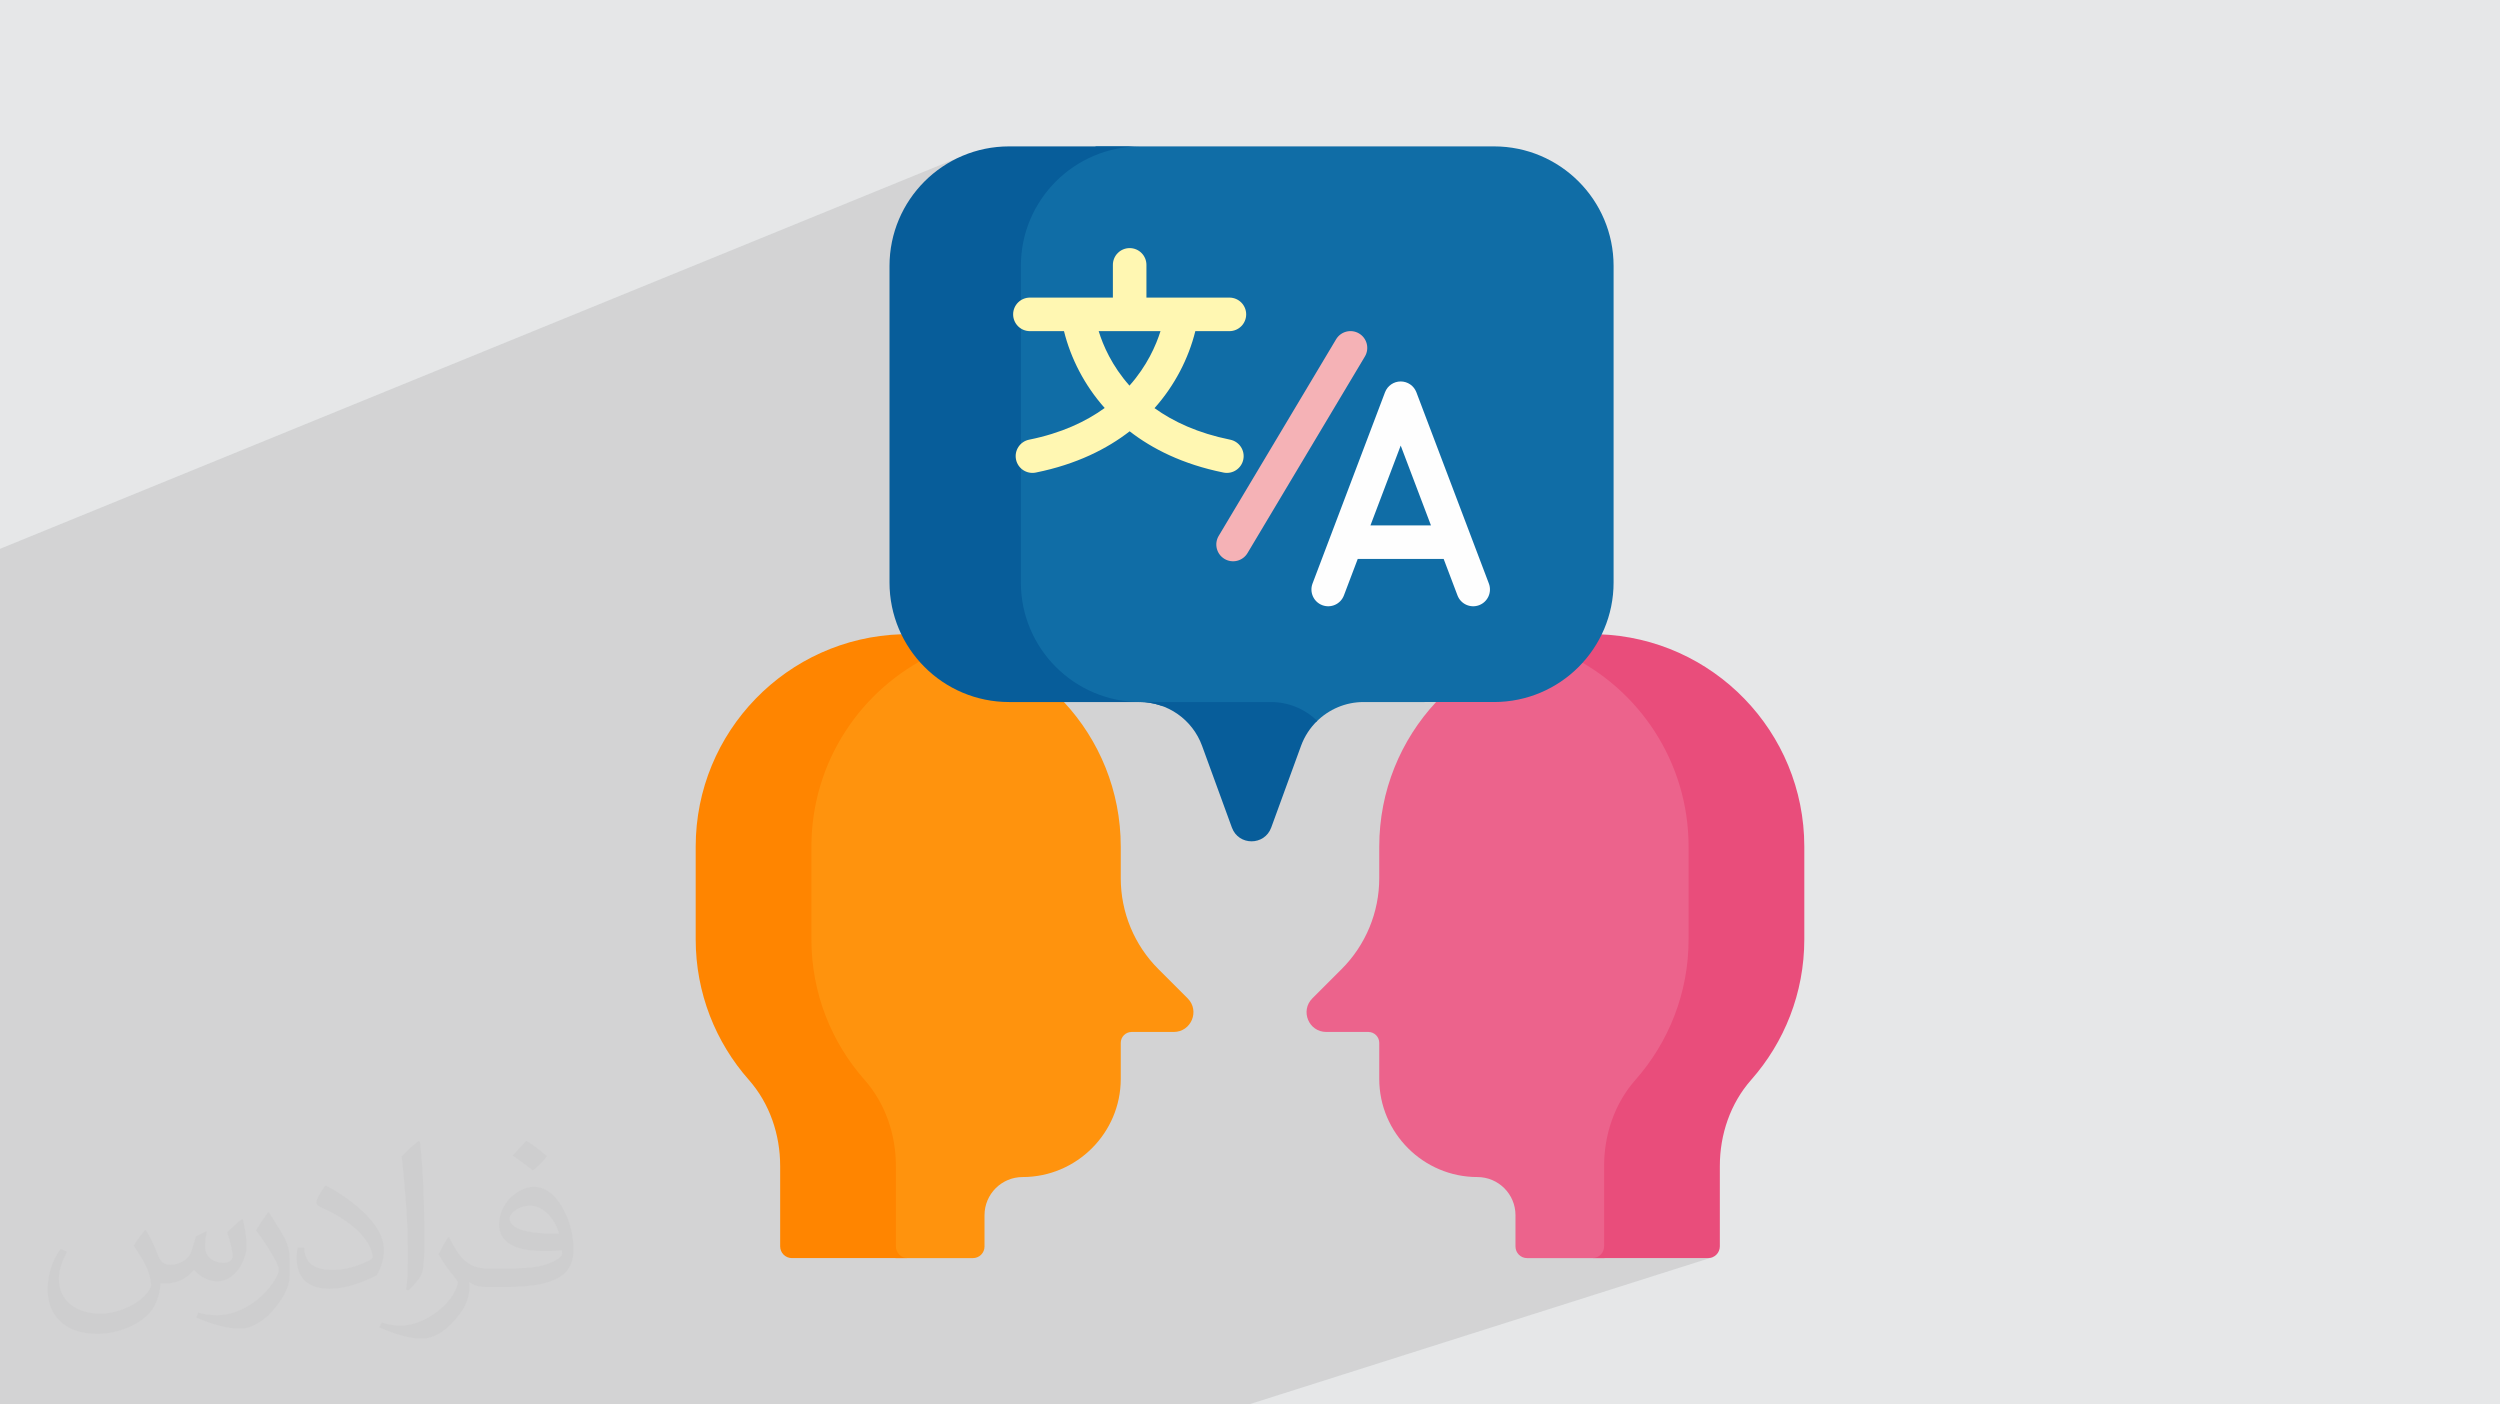 <?xml version="1.0" encoding="UTF-8"?>
<!DOCTYPE svg PUBLIC "-//W3C//DTD SVG 1.1//EN" "http://www.w3.org/Graphics/SVG/1.1/DTD/svg11.dtd">
<!-- Creator: CorelDRAW -->
<svg xmlns="http://www.w3.org/2000/svg" xml:space="preserve" width="94.192mm" height="52.917mm" version="1.1" style="shape-rendering:geometricPrecision; text-rendering:geometricPrecision; image-rendering:optimizeQuality; fill-rule:evenodd; clip-rule:evenodd"
viewBox="0 0 9419.16 5291.66"
 xmlns:xlink="http://www.w3.org/1999/xlink"
 xmlns:xodm="http://www.corel.com/coreldraw/odm/2003">
 <defs>
  <style type="text/css">
   <![CDATA[
    .fil0 {fill:#E6E7E8}
    .fil10 {fill:#FEFEFE;fill-rule:nonzero}
    .fil9 {fill:#FFF7B2;fill-rule:nonzero}
    .fil11 {fill:#F5B2B6;fill-rule:nonzero}
    .fil3 {fill:#EC638C;fill-rule:nonzero}
    .fil4 {fill:#E94D7B;fill-rule:nonzero}
    .fil8 {fill:#075D9A;fill-rule:nonzero}
    .fil7 {fill:#106DA6;fill-rule:nonzero}
    .fil6 {fill:#FF8500;fill-rule:nonzero}
    .fil5 {fill:#FF930D;fill-rule:nonzero}
    .fil2 {fill:#373435;fill-opacity:0.031}
    .fil1 {fill:#2B2A29;fill-opacity:0.102}
   ]]>
  </style>
 </defs>
 <g id="Layer_x0020_1">
  <polygon class="fil0" points="-0,0 9419.16,0 9419.16,5291.66 -0,5291.66 "/>
  <polygon class="fil1" points="5391.37,1979.54 6452.75,4736.61 4704.33,5291.66 -0,5291.66 -0,2067.77 3616.59,591.48 "/>
  <path class="fil2" d="M549.37 4634.7c17.98,27.25 29.64,53.44 41.02,82.55 8.46,16.94 12.95,48.16 52.65,48.16 11.63,0 28.32,-3.43 43.13,-11.63 16.66,-8.74 29.36,-21.97 35.99,-42.06l15.87 -53.44 38.63 -19.05 2.64 2.64c-5.28,20.12 -6.6,39.42 -6.6,54.51 0,44.7 38.63,61.65 69.32,61.65 17.98,0 34.14,-8.74 34.14,-25.15 0,-21.16 -8.99,-57.15 -20.65,-89.43 17.98,-17.98 35.99,-35.99 56.62,-50.55l3.17 1.6c8.99,38.1 14.02,75.67 14.02,100.81 0,24.61 -10.85,51.87 -19.84,69.6 -18.52,34.92 -51.33,62.71 -91.01,62.71 -30.15,0 -63.75,-15.09 -86.79,-43.13l-1.32 0c-21.69,27 -55.3,51.33 -109.02,51.33l-16.66 0c-2.64,35.46 -10.31,60.58 -21.97,83.08 -32,62.43 -127,106.63 -216.43,106.63 -124.36,0 -186.79,-71.7 -186.79,-167.21 0,-59 19.3,-113.77 48.95,-152.65l24.33 10.06c-18.52,35.46 -30.96,68.78 -30.96,101.6 0,89.43 72.77,132.03 156.64,132.03 77.8,0 174.09,-49.48 191.57,-106.88 -6.6,-62.71 -30.15,-92.07 -66.14,-149.22 10.85,-19.05 24.87,-38.1 42.34,-58.47l3.17 0 0 0 0 0 -0.02 -0.09zm1434.3 -336.55c26.19,16.41 51.87,35.71 76.99,57.94 -14.02,19.84 -31.5,37.85 -53.19,53.72 -25.15,-20.37 -50.27,-37.85 -75.95,-56.36 17.45,-19.58 34.67,-38.35 52.12,-55.3l0 0 0 0 0 0 0 0 0 0 0.03 0zm13.49 244.48c-42.34,0 -76.99,27.79 -76.99,48.41 0,44.2 84.66,57.94 186,57.4 -12.7,-51.87 -57.15,-105.84 -109.02,-105.84l0.01 0.03zm-95 236.55c55.04,0 103.2,-1.6 139.95,-10.85 41.02,-10.31 75.67,-30.96 75.67,-45.24 0,-3.71 0,-8.2 -1.32,-11.91 -23.01,2.11 -49.48,2.11 -72.49,2.11 -74.6,0 -131.75,-16.94 -154.25,-58.75 -5.56,-11.63 -9.52,-24.61 -9.52,-39.42 0,-40.49 17.45,-79.91 48.16,-107.16 25.65,-22.48 53.97,-36.5 82.8,-36.5 52.12,0 93.65,41.81 122.76,107.7 15.87,35.99 26.72,77.52 26.72,129.92 0,34.92 -9.52,64.29 -31.22,85.98 -40.49,39.17 -115.09,53.97 -229.39,53.97l-51.87 0 0 0 -13.49 0c-28.32,0 -48.69,-5.03 -64.82,-17.45l-2.64 0c0.79,6.6 1.32,12.95 1.32,19.05 0,25.65 -8.46,58.47 -25.65,84.66 -50.8,75.41 -105.84,108.2 -153.47,108.2 -48.16,0 -107.16,-18.52 -160.35,-42.6l9.52 -18.52c17.2,7.14 41.02,11.91 73.81,11.91 85.98,0 198.96,-82.55 212.98,-163.25 -3.17,-6.6 -8.99,-15.34 -17.2,-24.61 -25.15,-29.9 -41.02,-54.76 -55.83,-80.95 12.7,-25.15 24.33,-45.24 35.18,-63.5l4.5 -0.53c36.78,74.88 70.1,117.73 144.45,117.73l11.63 0 0 0 53.97 0 0 0 0 0 0 0 0 0 0 0 0.09 0.01zm-372.55 79.11c6.35,-34.39 6.88,-73.02 6.88,-109.02l0 -53.44c0,-99.75 -12.7,-244.73 -23.01,-339.19 17.98,-19.3 43.13,-42.06 62.97,-57.4l5.82 1.6c13.49,118.8 16.66,256.39 16.66,383.64 0,33.35 -1.32,65.89 -4.5,89.69 -1.85,30.15 -19.3,52.91 -56.62,87.83l-8.2 -3.71zm-383.38 -157.42c1.85,46.84 24.87,83.62 105.31,83.62 50.01,0 92.33,-12.95 139.17,-35.18 8.46,-3.71 12.95,-8.74 12.95,-12.95 0,-29.36 -22.48,-68.25 -60.32,-103.71 -36.78,-33.35 -85.47,-62.71 -130.96,-82.3 -15.62,-6.6 -20.65,-13.49 -20.65,-20.12 0,-13.49 17.98,-41.81 32.82,-62.18l5.03 -0.53c52.12,27.25 110.34,67.74 153.47,112.7 39.17,41.53 63.5,83.62 63.5,129.39 0,33.86 -10.31,65.61 -27,95.25 -57.15,28.83 -118.01,50.8 -178.33,50.8 -73.28,0 -123.29,-34.39 -123.29,-115.09 0,-8.74 0,-22.22 3.17,-39.7l25.15 0 0 0 0 0 0 0 0 0 0 0 -0.02 0zm-132.57 -133.1l45.52 73.56c16.66,27.25 32.28,56.9 32.28,103.71l0 59.79c0,48.41 -30.96,100.28 -80.95,151.61 -39.17,34.67 -73.81,49.48 -105.84,49.48 -47.62,0 -102.13,-14.81 -165.1,-41.81l7.14 -18.52c19.84,5.28 42.85,9.78 71.17,9.78 90.5,-0.53 183.08,-66.67 225.42,-147.37 5.03,-9.27 6.88,-17.98 6.88,-24.08 0,-9.27 -5.03,-19.58 -8.99,-28.83 -23.01,-43.38 -48.69,-83.08 -76.99,-119.86 14.81,-23.29 29.64,-45.77 45.77,-68l3.71 0.53 0 0 0 0 0 0 0 0 0 0 -0.02 0.01z"/>
  <g id="_3157062990160">
   <path class="fil3" d="M4944.51 3761.49l110.24 -110.24c90.79,-90.78 141.79,-213.91 141.79,-342.3l0 -119.01c0,-210.65 81.3,-402.05 214.07,-544.91l106.43 -54.67 185.41 14.75 233.7 -160.66 208.76 104.68 206.29 300.38 92.89 429.81 -58.99 518.31 -269.69 480.38 -44.95 432.63c0,0 -11.03,12.66 -25.36,29.46l-291.62 0.01c-24.09,0 -43.63,-19.53 -43.63,-43.64l0 -118.06c0,-79.5 -64.47,-143.72 -143.72,-143.72 -203.27,0 -369.58,-166.31 -369.58,-369.57l0 -136.02c0,-22.68 -18.38,-41.06 -41.06,-41.06l-158.56 -0.01c-66.04,0 -99.11,-79.85 -52.42,-126.54z"/>
   <path class="fil4" d="M6043.77 4695.83l0 -302.8c0,-118.71 39.56,-235.56 118.11,-324.58 124.55,-141.11 200.14,-326.45 200.14,-529.46 0,-32.53 0,-307.54 0,-349.05 0,-319.46 -187.1,-595.17 -457.66,-723.66l34.06 -23.41 85.01 -53.21c430.13,13.81 774.6,366.79 774.6,800.28l0 349.05c0,203.02 -75.59,388.35 -200.13,529.46 -78.56,89.02 -118.12,205.88 -118.12,324.58l0 302.8c0,24.45 -19.82,44.26 -44.27,44.26l-436.02 0c24.45,0.01 44.27,-19.81 44.27,-44.26l0.01 0z"/>
   <path class="fil5" d="M4474.66 3761.49l-110.24 -110.24c-90.79,-90.78 -141.79,-213.91 -141.79,-342.3l0 -119.01c0,-210.65 -81.3,-402.05 -214.07,-544.91l-106.43 -54.67 -185.41 14.75 -233.7 -160.66 -208.76 104.68 -206.29 300.38 -92.89 429.81 58.99 518.31 269.69 480.38 44.95 432.63c0,0 11.03,12.66 25.36,29.46l291.62 0.01c24.09,0 43.63,-19.53 43.63,-43.64l0 -118.06c0,-79.5 64.47,-143.72 143.72,-143.72 203.27,0 369.58,-166.31 369.58,-369.57l0 -136.02c0,-22.68 18.38,-41.06 41.06,-41.06l158.56 -0.01c66.04,0 99.11,-79.85 52.42,-126.54z"/>
   <path class="fil6" d="M3375.39 4695.83l0 -302.8c0,-118.71 -39.56,-235.56 -118.11,-324.58 -124.55,-141.11 -200.14,-326.45 -200.14,-529.46 0,-32.53 0,-307.54 0,-349.05 0,-319.46 187.1,-595.17 457.66,-723.66l-34.06 -23.41 -85.01 -53.21c-430.13,13.81 -774.6,366.79 -774.6,800.28l0 349.05c0,203.02 75.59,388.35 200.13,529.46 78.56,89.02 118.12,205.88 118.12,324.58l0 302.8c0,24.45 19.82,44.26 44.27,44.26l436.02 0c-24.45,0.01 -44.27,-19.81 -44.27,-44.26l-0.01 0z"/>
   <path class="fil7" d="M5628.85 551.56l-1498.33 0 -110.4 43.54 -172.77 155.91 -30.2 183.72 0 1460.44 194.54 197.29 189.01 52.56 92.5 0c28,0 55.15,4.77 80.69,13.45l463.72 0 122.49 60.35c46.09,-46.18 109.4,-73.79 177.52,-73.79l491.24 -0.01c248.85,0 450.6,-201.73 450.6,-450.6l0 -1192.26c-0.02,-248.85 -201.77,-450.6 -450.62,-450.6l0 0 0.01 0z"/>
   <path class="fil8" d="M4788.14 2645.03l-491.24 0c-248.86,0 -450.6,-201.73 -450.6,-450.6 0,-200.47 0,-1010.57 0,-1192.27 0,-248.85 201.74,-450.6 450.6,-450.6l-494.94 0c-248.86,0 -450.6,201.74 -450.6,450.6l0 1192.27c0,248.86 201.74,450.6 450.6,450.6l491.24 0c105.43,0 199.61,65.89 235.74,164.94l112.39 308.03c25.21,69.1 122.94,69.1 148.17,0l112.38 -308.03c13.27,-36.36 34.41,-68.19 61.01,-93.99 -45.86,-44.5 -108.03,-70.95 -174.75,-70.95z"/>
   <path class="fil9" d="M4609.95 1780.48c34.05,6.91 67.53,-15.11 74.46,-49.45 6.92,-34.21 -15.23,-67.56 -49.45,-74.46 -121.55,-24.54 -214.32,-67.92 -285.14,-118.86 75.71,-84.83 128.22,-186.74 153.76,-290.06l128.43 -0.01c34.91,0 63.2,-28.29 63.2,-63.2 0,-34.91 -28.29,-63.21 -63.2,-63.21l-312.61 0 0 -123.29c0,-34.91 -28.29,-63.2 -63.2,-63.2 -34.91,0 -63.21,28.29 -63.21,63.2l0 123.29 -312.62 0c-34.91,0 -63.21,28.3 -63.21,63.21 0,34.91 28.3,63.2 63.21,63.2l128.42 0c25.42,102.81 77.62,204.59 153.31,289.55 -70.8,51.26 -163.44,94.91 -284.68,119.38 -34.22,6.9 -56.36,40.25 -49.45,74.46 6.93,34.33 40.4,56.36 74.46,49.45 153.98,-31.08 268.71,-89.51 353.76,-155.46 85.05,65.96 199.78,124.38 353.76,155.46l0 0zm-237.55 -532.83c-16.83,53.37 -50.59,130.77 -116.87,205.27 -66.18,-74.42 -99.56,-151.76 -116.06,-205.27l232.93 0z"/>
   <path class="fil10" d="M5609.56 2198.58l-273.09 -720.59c-9.31,-24.56 -32.83,-40.8 -59.1,-40.8 -26.27,0 -49.8,16.24 -59.11,40.8l-273.09 720.59c-12.37,32.66 4.06,69.14 36.71,81.52 32.73,12.38 69.16,-4.14 81.5,-36.71l52.1 -137.45c0.18,0 0.34,0.02 0.52,0.02l323.28 0 52.08 137.43c12.37,32.64 48.86,49.07 81.5,36.71 32.63,-12.38 49.07,-48.87 36.7,-81.52l0 0zm-446.19 -219.04l114 -300.8 114 300.8 -228 0z"/>
   <path class="fil11" d="M5120.6 1256.46c-29.98,-17.91 -68.78,-8.1 -86.67,21.87l-442.32 740.74c-17.9,29.97 -8.11,68.77 21.87,86.68 29.96,17.89 68.77,8.12 86.67,-21.87l442.32 -740.74c17.89,-29.97 8.1,-68.78 -21.87,-86.68z"/>
  </g>
 </g>
</svg>
